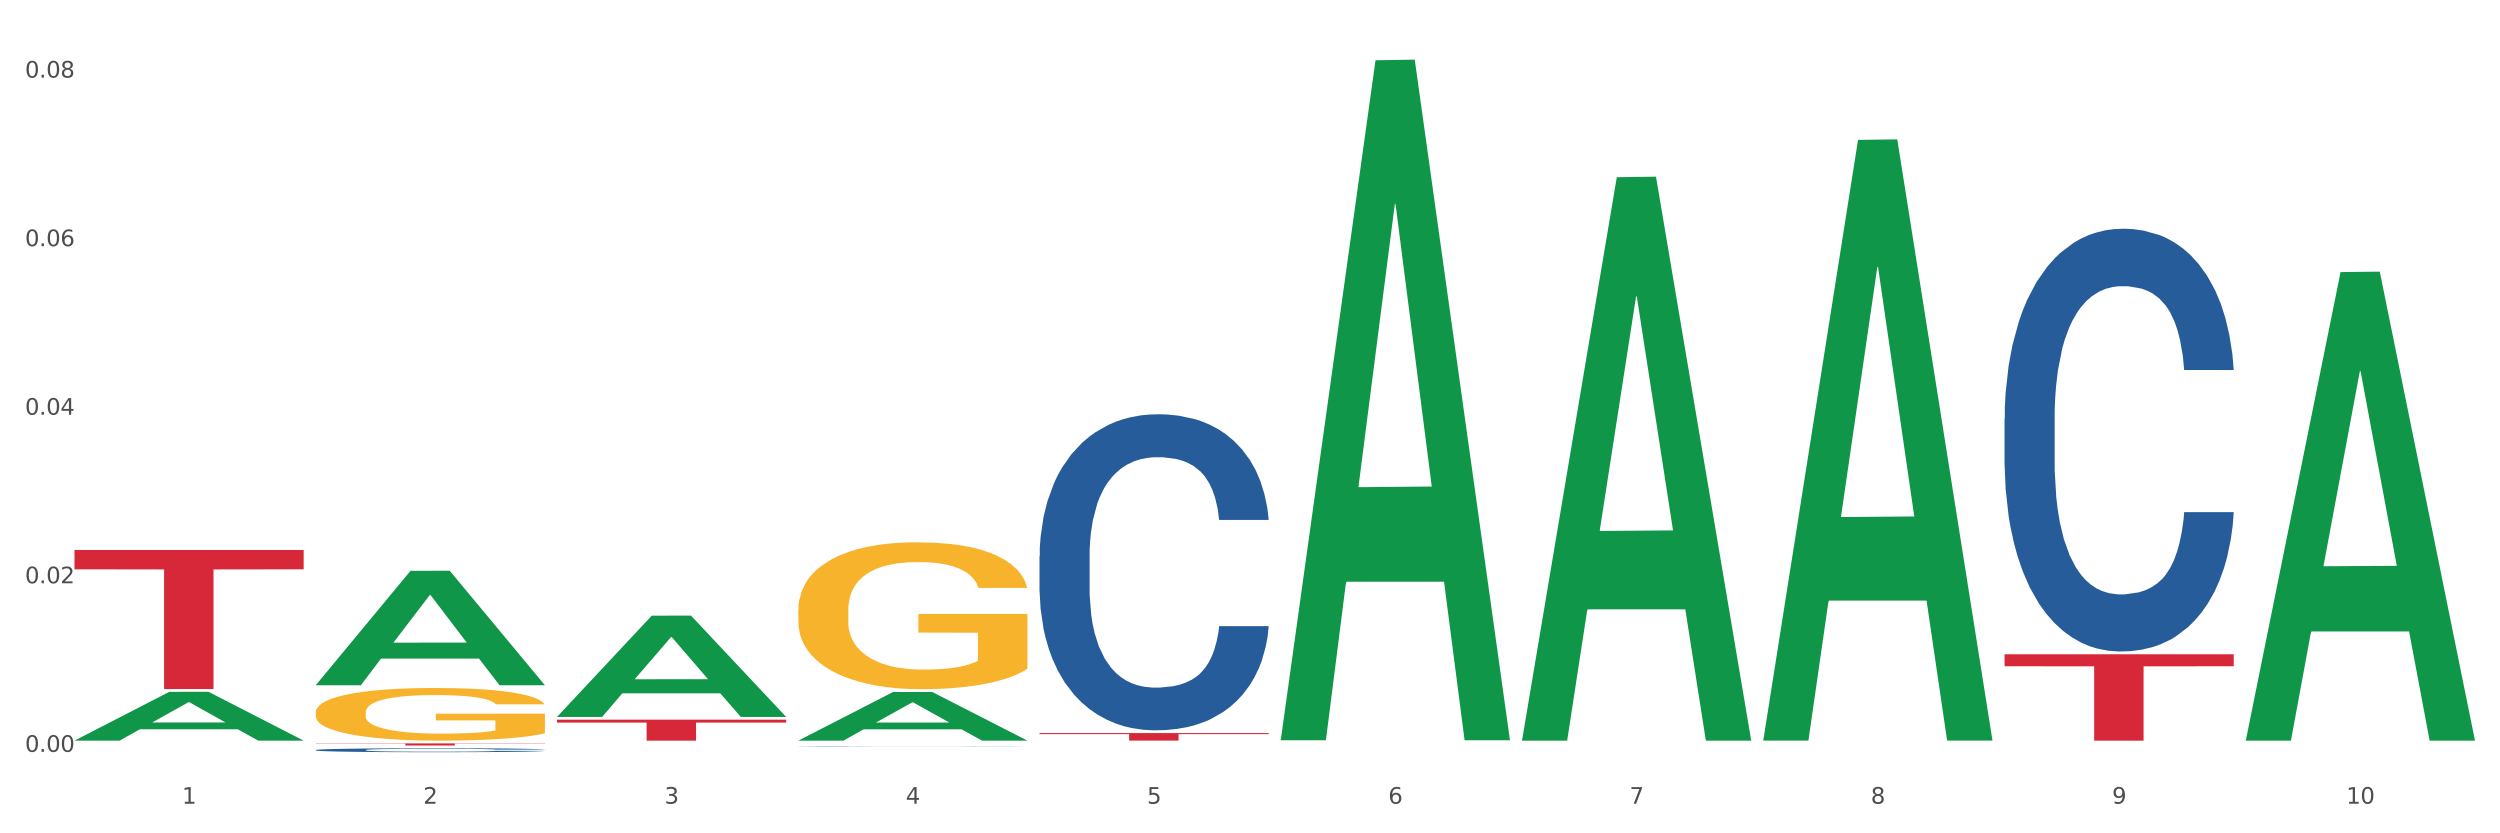 <?xml version="1.0" encoding="utf-8" standalone="no"?>
<!DOCTYPE svg PUBLIC "-//W3C//DTD SVG 1.1//EN"
  "http://www.w3.org/Graphics/SVG/1.1/DTD/svg11.dtd">
<svg xmlns:xlink="http://www.w3.org/1999/xlink" width="1080pt" height="360pt" viewBox="0 0 1080 360" xmlns="http://www.w3.org/2000/svg" version="1.1">
 <rect x="0" y="0" width="1080" height="360" fill="#333333" stroke="none"/>
 <defs>
  <style type="text/css">*{stroke-linejoin: round; stroke-linecap: butt}</style>
 </defs>
 <g id="figure_1">
  <g id="patch_1">
   <path d="M 0 360 
L 1080 360 
L 1080 0 
L 0 0 
z
" style="fill: #ffffff; stroke: #ffffff; stroke-linejoin: miter"/>
  </g>
  <g id="axes_1">
   <g id="matplotlib.axis_1">
    <g id="xtick_1">
     <g id="text_1">
      <!-- 1 -->
      <g style="fill: #4d4d4d" transform="translate(78.627 347.204) scale(0.096 -0.096)">
       <defs>
        <path id="DejaVuSans-31" d="M 794 531 
L 1825 531 
L 1825 4091 
L 703 3866 
L 703 4441 
L 1819 4666 
L 2450 4666 
L 2450 531 
L 3481 531 
L 3481 0 
L 794 0 
L 794 531 
z
" transform="scale(0.016)"/>
       </defs>
       <use xlink:href="#DejaVuSans-31"/>
      </g>
     </g>
    </g>
    <g id="xtick_2">
     <g id="text_2">
      <!-- 2 -->
      <g style="fill: #4d4d4d" transform="translate(182.851 347.204) scale(0.096 -0.096)">
       <defs>
        <path id="DejaVuSans-32" d="M 1228 531 
L 3431 531 
L 3431 0 
L 469 0 
L 469 531 
Q 828 903 1448 1529 
Q 2069 2156 2228 2338 
Q 2531 2678 2651 2914 
Q 2772 3150 2772 3378 
Q 2772 3750 2511 3984 
Q 2250 4219 1831 4219 
Q 1534 4219 1204 4116 
Q 875 4013 500 3803 
L 500 4441 
Q 881 4594 1212 4672 
Q 1544 4750 1819 4750 
Q 2544 4750 2975 4387 
Q 3406 4025 3406 3419 
Q 3406 3131 3298 2873 
Q 3191 2616 2906 2266 
Q 2828 2175 2409 1742 
Q 1991 1309 1228 531 
z
" transform="scale(0.016)"/>
       </defs>
       <use xlink:href="#DejaVuSans-32"/>
      </g>
     </g>
    </g>
    <g id="xtick_3">
     <g id="text_3">
      <!-- 3 -->
      <g style="fill: #4d4d4d" transform="translate(287.074 347.204) scale(0.096 -0.096)">
       <defs>
        <path id="DejaVuSans-33" d="M 2597 2516 
Q 3050 2419 3304 2112 
Q 3559 1806 3559 1356 
Q 3559 666 3084 287 
Q 2609 -91 1734 -91 
Q 1441 -91 1130 -33 
Q 819 25 488 141 
L 488 750 
Q 750 597 1062 519 
Q 1375 441 1716 441 
Q 2309 441 2620 675 
Q 2931 909 2931 1356 
Q 2931 1769 2642 2001 
Q 2353 2234 1838 2234 
L 1294 2234 
L 1294 2753 
L 1863 2753 
Q 2328 2753 2575 2939 
Q 2822 3125 2822 3475 
Q 2822 3834 2567 4026 
Q 2313 4219 1838 4219 
Q 1578 4219 1281 4162 
Q 984 4106 628 3988 
L 628 4550 
Q 988 4650 1302 4700 
Q 1616 4750 1894 4750 
Q 2613 4750 3031 4423 
Q 3450 4097 3450 3541 
Q 3450 3153 3228 2886 
Q 3006 2619 2597 2516 
z
" transform="scale(0.016)"/>
       </defs>
       <use xlink:href="#DejaVuSans-33"/>
      </g>
     </g>
    </g>
    <g id="xtick_4">
     <g id="text_4">
      <!-- 4 -->
      <g style="fill: #4d4d4d" transform="translate(391.298 347.204) scale(0.096 -0.096)">
       <defs>
        <path id="DejaVuSans-34" d="M 2419 4116 
L 825 1625 
L 2419 1625 
L 2419 4116 
z
M 2253 4666 
L 3047 4666 
L 3047 1625 
L 3713 1625 
L 3713 1100 
L 3047 1100 
L 3047 0 
L 2419 0 
L 2419 1100 
L 313 1100 
L 313 1709 
L 2253 4666 
z
" transform="scale(0.016)"/>
       </defs>
       <use xlink:href="#DejaVuSans-34"/>
      </g>
     </g>
    </g>
    <g id="xtick_5">
     <g id="text_5">
      <!-- 5 -->
      <g style="fill: #4d4d4d" transform="translate(495.522 347.204) scale(0.096 -0.096)">
       <defs>
        <path id="DejaVuSans-35" d="M 691 4666 
L 3169 4666 
L 3169 4134 
L 1269 4134 
L 1269 2991 
Q 1406 3038 1543 3061 
Q 1681 3084 1819 3084 
Q 2600 3084 3056 2656 
Q 3513 2228 3513 1497 
Q 3513 744 3044 326 
Q 2575 -91 1722 -91 
Q 1428 -91 1123 -41 
Q 819 9 494 109 
L 494 744 
Q 775 591 1075 516 
Q 1375 441 1709 441 
Q 2250 441 2565 725 
Q 2881 1009 2881 1497 
Q 2881 1984 2565 2268 
Q 2250 2553 1709 2553 
Q 1456 2553 1204 2497 
Q 953 2441 691 2322 
L 691 4666 
z
" transform="scale(0.016)"/>
       </defs>
       <use xlink:href="#DejaVuSans-35"/>
      </g>
     </g>
    </g>
    <g id="xtick_6">
     <g id="text_6">
      <!-- 6 -->
      <g style="fill: #4d4d4d" transform="translate(599.745 347.204) scale(0.096 -0.096)">
       <defs>
        <path id="DejaVuSans-36" d="M 2113 2584 
Q 1688 2584 1439 2293 
Q 1191 2003 1191 1497 
Q 1191 994 1439 701 
Q 1688 409 2113 409 
Q 2538 409 2786 701 
Q 3034 994 3034 1497 
Q 3034 2003 2786 2293 
Q 2538 2584 2113 2584 
z
M 3366 4563 
L 3366 3988 
Q 3128 4100 2886 4159 
Q 2644 4219 2406 4219 
Q 1781 4219 1451 3797 
Q 1122 3375 1075 2522 
Q 1259 2794 1537 2939 
Q 1816 3084 2150 3084 
Q 2853 3084 3261 2657 
Q 3669 2231 3669 1497 
Q 3669 778 3244 343 
Q 2819 -91 2113 -91 
Q 1303 -91 875 529 
Q 447 1150 447 2328 
Q 447 3434 972 4092 
Q 1497 4750 2381 4750 
Q 2619 4750 2861 4703 
Q 3103 4656 3366 4563 
z
" transform="scale(0.016)"/>
       </defs>
       <use xlink:href="#DejaVuSans-36"/>
      </g>
     </g>
    </g>
    <g id="xtick_7">
     <g id="text_7">
      <!-- 7 -->
      <g style="fill: #4d4d4d" transform="translate(703.969 347.204) scale(0.096 -0.096)">
       <defs>
        <path id="DejaVuSans-37" d="M 525 4666 
L 3525 4666 
L 3525 4397 
L 1831 0 
L 1172 0 
L 2766 4134 
L 525 4134 
L 525 4666 
z
" transform="scale(0.016)"/>
       </defs>
       <use xlink:href="#DejaVuSans-37"/>
      </g>
     </g>
    </g>
    <g id="xtick_8">
     <g id="text_8">
      <!-- 8 -->
      <g style="fill: #4d4d4d" transform="translate(808.193 347.204) scale(0.096 -0.096)">
       <defs>
        <path id="DejaVuSans-38" d="M 2034 2216 
Q 1584 2216 1326 1975 
Q 1069 1734 1069 1313 
Q 1069 891 1326 650 
Q 1584 409 2034 409 
Q 2484 409 2743 651 
Q 3003 894 3003 1313 
Q 3003 1734 2745 1975 
Q 2488 2216 2034 2216 
z
M 1403 2484 
Q 997 2584 770 2862 
Q 544 3141 544 3541 
Q 544 4100 942 4425 
Q 1341 4750 2034 4750 
Q 2731 4750 3128 4425 
Q 3525 4100 3525 3541 
Q 3525 3141 3298 2862 
Q 3072 2584 2669 2484 
Q 3125 2378 3379 2068 
Q 3634 1759 3634 1313 
Q 3634 634 3220 271 
Q 2806 -91 2034 -91 
Q 1263 -91 848 271 
Q 434 634 434 1313 
Q 434 1759 690 2068 
Q 947 2378 1403 2484 
z
M 1172 3481 
Q 1172 3119 1398 2916 
Q 1625 2713 2034 2713 
Q 2441 2713 2670 2916 
Q 2900 3119 2900 3481 
Q 2900 3844 2670 4047 
Q 2441 4250 2034 4250 
Q 1625 4250 1398 4047 
Q 1172 3844 1172 3481 
z
" transform="scale(0.016)"/>
       </defs>
       <use xlink:href="#DejaVuSans-38"/>
      </g>
     </g>
    </g>
    <g id="xtick_9">
     <g id="text_9">
      <!-- 9 -->
      <g style="fill: #4d4d4d" transform="translate(912.416 347.204) scale(0.096 -0.096)">
       <defs>
        <path id="DejaVuSans-39" d="M 703 97 
L 703 672 
Q 941 559 1184 500 
Q 1428 441 1663 441 
Q 2288 441 2617 861 
Q 2947 1281 2994 2138 
Q 2813 1869 2534 1725 
Q 2256 1581 1919 1581 
Q 1219 1581 811 2004 
Q 403 2428 403 3163 
Q 403 3881 828 4315 
Q 1253 4750 1959 4750 
Q 2769 4750 3195 4129 
Q 3622 3509 3622 2328 
Q 3622 1225 3098 567 
Q 2575 -91 1691 -91 
Q 1453 -91 1209 -44 
Q 966 3 703 97 
z
M 1959 2075 
Q 2384 2075 2632 2365 
Q 2881 2656 2881 3163 
Q 2881 3666 2632 3958 
Q 2384 4250 1959 4250 
Q 1534 4250 1286 3958 
Q 1038 3666 1038 3163 
Q 1038 2656 1286 2365 
Q 1534 2075 1959 2075 
z
" transform="scale(0.016)"/>
       </defs>
       <use xlink:href="#DejaVuSans-39"/>
      </g>
     </g>
    </g>
    <g id="xtick_10">
     <g id="text_10">
      <!-- 10 -->
      <g style="fill: #4d4d4d" transform="translate(1013.586 347.204) scale(0.096 -0.096)">
       <defs>
        <path id="DejaVuSans-30" d="M 2034 4250 
Q 1547 4250 1301 3770 
Q 1056 3291 1056 2328 
Q 1056 1369 1301 889 
Q 1547 409 2034 409 
Q 2525 409 2770 889 
Q 3016 1369 3016 2328 
Q 3016 3291 2770 3770 
Q 2525 4250 2034 4250 
z
M 2034 4750 
Q 2819 4750 3233 4129 
Q 3647 3509 3647 2328 
Q 3647 1150 3233 529 
Q 2819 -91 2034 -91 
Q 1250 -91 836 529 
Q 422 1150 422 2328 
Q 422 3509 836 4129 
Q 1250 4750 2034 4750 
z
" transform="scale(0.016)"/>
       </defs>
       <use xlink:href="#DejaVuSans-31"/>
       <use xlink:href="#DejaVuSans-30" transform="translate(63.623 0)"/>
      </g>
     </g>
    </g>
    <g id="xtick_11"/>
    <g id="xtick_12"/>
    <g id="xtick_13"/>
    <g id="xtick_14"/>
    <g id="xtick_15"/>
    <g id="xtick_16"/>
    <g id="xtick_17"/>
    <g id="xtick_18"/>
    <g id="xtick_19"/>
   </g>
   <g id="matplotlib.axis_2">
    <g id="ytick_1">
     <g id="text_11">
      <!-- 0.00 -->
      <g style="fill: #4d4d4d" transform="translate(10.8 324.795) scale(0.096 -0.096)">
       <defs>
        <path id="DejaVuSans-2e" d="M 684 794 
L 1344 794 
L 1344 0 
L 684 0 
L 684 794 
z
" transform="scale(0.016)"/>
       </defs>
       <use xlink:href="#DejaVuSans-30"/>
       <use xlink:href="#DejaVuSans-2e" transform="translate(63.623 0)"/>
       <use xlink:href="#DejaVuSans-30" transform="translate(95.41 0)"/>
       <use xlink:href="#DejaVuSans-30" transform="translate(159.033 0)"/>
      </g>
     </g>
    </g>
    <g id="ytick_2">
     <g id="text_12">
      <!-- 0.02 -->
      <g style="fill: #4d4d4d" transform="translate(10.8 251.978) scale(0.096 -0.096)">
       <use xlink:href="#DejaVuSans-30"/>
       <use xlink:href="#DejaVuSans-2e" transform="translate(63.623 0)"/>
       <use xlink:href="#DejaVuSans-30" transform="translate(95.41 0)"/>
       <use xlink:href="#DejaVuSans-32" transform="translate(159.033 0)"/>
      </g>
     </g>
    </g>
    <g id="ytick_3">
     <g id="text_13">
      <!-- 0.04 -->
      <g style="fill: #4d4d4d" transform="translate(10.8 179.16) scale(0.096 -0.096)">
       <use xlink:href="#DejaVuSans-30"/>
       <use xlink:href="#DejaVuSans-2e" transform="translate(63.623 0)"/>
       <use xlink:href="#DejaVuSans-30" transform="translate(95.41 0)"/>
       <use xlink:href="#DejaVuSans-34" transform="translate(159.033 0)"/>
      </g>
     </g>
    </g>
    <g id="ytick_4">
     <g id="text_14">
      <!-- 0.06 -->
      <g style="fill: #4d4d4d" transform="translate(10.8 106.342) scale(0.096 -0.096)">
       <use xlink:href="#DejaVuSans-30"/>
       <use xlink:href="#DejaVuSans-2e" transform="translate(63.623 0)"/>
       <use xlink:href="#DejaVuSans-30" transform="translate(95.41 0)"/>
       <use xlink:href="#DejaVuSans-36" transform="translate(159.033 0)"/>
      </g>
     </g>
    </g>
    <g id="ytick_5">
     <g id="text_15">
      <!-- 0.08 -->
      <g style="fill: #4d4d4d" transform="translate(10.8 33.524) scale(0.096 -0.096)">
       <use xlink:href="#DejaVuSans-30"/>
       <use xlink:href="#DejaVuSans-2e" transform="translate(63.623 0)"/>
       <use xlink:href="#DejaVuSans-30" transform="translate(95.41 0)"/>
       <use xlink:href="#DejaVuSans-38" transform="translate(159.033 0)"/>
      </g>
     </g>
    </g>
    <g id="ytick_6"/>
    <g id="ytick_7"/>
    <g id="ytick_8"/>
    <g id="ytick_9"/>
   </g>
   <g id="PolyCollection_1">
    <path d="M 32.175 319.927 
L 32.277 319.907 
L 73.107 298.876 
L 90.051 298.856 
L 131.187 319.967 
L 111.589 319.967 
L 102.709 315.051 
L 60.552 315.051 
L 60.246 315.13 
L 51.671 319.967 
L 32.175 319.967 
L 32.175 319.927 
L 65.86 312.117 
L 97.401 312.097 
L 81.783 303.356 
L 81.579 303.316 
L 81.375 303.376 
L 65.758 312.097 
L 65.86 312.117 
L 32.175 319.927 
z
" clip-path="url(#p3dbec0bc8c)" style="fill: #109648"/>
    <path d="M 240.622 310.908 
L 339.635 310.908 
L 339.635 312.167 
L 300.687 312.175 
L 300.687 319.967 
L 279.336 319.967 
L 279.336 312.175 
L 240.622 312.167 
L 240.622 310.916 
L 240.622 310.908 
z
" clip-path="url(#p3dbec0bc8c)" style="fill: #d62839"/>
    <path d="M 136.399 321.148 
L 235.411 321.148 
L 235.411 321.275 
L 196.463 321.276 
L 196.463 322.064 
L 175.112 322.064 
L 175.112 321.276 
L 136.399 321.275 
L 136.399 321.149 
L 136.399 321.148 
z
" clip-path="url(#p3dbec0bc8c)" style="fill: #d62839"/>
    <path d="M 32.175 237.592 
L 131.187 237.592 
L 131.187 245.942 
L 92.239 245.998 
L 92.239 297.675 
L 70.888 297.675 
L 70.888 245.998 
L 32.175 245.942 
L 32.175 237.649 
L 32.175 237.592 
z
" clip-path="url(#p3dbec0bc8c)" style="fill: #d62839"/>
    <path d="M 344.846 263.608 
L 344.963 263.55 
L 344.963 261.463 
L 345.197 259.666 
L 346.366 255.318 
L 348.119 251.725 
L 349.405 249.812 
L 350.691 248.247 
L 352.21 246.682 
L 354.081 245.059 
L 357.471 242.682 
L 359.575 241.465 
L 362.147 240.189 
L 366.823 238.335 
L 370.213 237.291 
L 373.72 236.422 
L 379.448 235.378 
L 383.188 234.915 
L 387.163 234.567 
L 391.956 234.335 
L 395.579 234.277 
L 403.529 234.451 
L 410.309 234.972 
L 413.582 235.378 
L 417.79 236.074 
L 420.011 236.538 
L 423.635 237.465 
L 427.376 238.682 
L 429.947 239.726 
L 433.805 241.697 
L 436.728 243.667 
L 439.416 246.102 
L 440.819 247.783 
L 441.871 249.348 
L 442.806 251.145 
L 443.741 253.985 
L 422.7 253.985 
L 421.882 251.956 
L 420.596 250.044 
L 418.725 248.189 
L 417.089 247.029 
L 414.283 245.58 
L 411.711 244.653 
L 409.023 243.957 
L 405.75 243.378 
L 403.178 243.088 
L 399.554 242.856 
L 392.423 242.914 
L 387.63 243.378 
L 384.357 243.957 
L 382.253 244.479 
L 380.383 245.059 
L 378.279 245.87 
L 375.824 247.087 
L 374.07 248.189 
L 372.317 249.58 
L 370.914 250.971 
L 369.628 252.594 
L 368.576 254.333 
L 367.758 256.13 
L 367.056 258.333 
L 366.472 261.985 
L 366.472 269.926 
L 366.706 271.723 
L 367.29 274.099 
L 367.992 275.896 
L 369.161 278.041 
L 370.213 279.49 
L 372.2 281.577 
L 374.421 283.316 
L 376.174 284.417 
L 377.928 285.345 
L 380.967 286.62 
L 384.357 287.663 
L 387.28 288.301 
L 391.254 288.881 
L 393.943 289.113 
L 396.281 289.228 
L 402.009 289.228 
L 406.1 289.055 
L 410.659 288.649 
L 414.166 288.127 
L 417.089 287.49 
L 420.362 286.446 
L 422.466 285.461 
L 422.466 273.346 
L 396.748 273.288 
L 396.748 265.231 
L 443.858 265.231 
L 443.858 288.881 
L 441.871 290.098 
L 439.65 291.199 
L 437.312 292.185 
L 433.805 293.402 
L 429.597 294.561 
L 425.856 295.373 
L 421.882 296.068 
L 417.206 296.706 
L 411.127 297.286 
L 407.386 297.518 
L 402.71 297.691 
L 397.216 297.749 
L 392.423 297.634 
L 387.747 297.344 
L 382.838 296.822 
L 378.045 296.068 
L 374.421 295.315 
L 370.797 294.387 
L 366.94 293.17 
L 363.9 292.011 
L 361.562 290.967 
L 358.99 289.634 
L 356.185 287.895 
L 354.081 286.33 
L 352.21 284.707 
L 350.223 282.62 
L 348.82 280.823 
L 347.418 278.563 
L 346.599 276.882 
L 345.664 274.273 
L 344.963 270.621 
L 344.846 263.608 
z
" clip-path="url(#p3dbec0bc8c)" style="fill: #f7b32b"/>
    <path d="M 136.399 307.729 
L 136.516 307.708 
L 136.516 306.96 
L 136.749 306.316 
L 137.918 304.758 
L 139.672 303.47 
L 140.958 302.784 
L 142.244 302.223 
L 143.763 301.662 
L 145.634 301.08 
L 149.024 300.228 
L 151.128 299.792 
L 153.699 299.335 
L 158.375 298.67 
L 161.765 298.296 
L 165.272 297.985 
L 171 297.611 
L 174.741 297.444 
L 178.716 297.32 
L 183.508 297.237 
L 187.132 297.216 
L 195.081 297.278 
L 201.861 297.465 
L 205.135 297.611 
L 209.343 297.86 
L 211.564 298.026 
L 215.188 298.359 
L 218.928 298.795 
L 221.5 299.169 
L 225.358 299.875 
L 228.28 300.582 
L 230.969 301.454 
L 232.372 302.057 
L 233.424 302.618 
L 234.359 303.262 
L 235.294 304.28 
L 214.253 304.28 
L 213.434 303.553 
L 212.148 302.867 
L 210.278 302.202 
L 208.641 301.787 
L 205.836 301.267 
L 203.264 300.935 
L 200.576 300.686 
L 197.302 300.478 
L 194.731 300.374 
L 191.107 300.291 
L 183.976 300.312 
L 179.183 300.478 
L 175.91 300.686 
L 173.806 300.873 
L 171.936 301.08 
L 169.831 301.371 
L 167.377 301.807 
L 165.623 302.202 
L 163.87 302.701 
L 162.467 303.2 
L 161.181 303.781 
L 160.129 304.405 
L 159.311 305.049 
L 158.609 305.838 
L 158.025 307.147 
L 158.025 309.994 
L 158.259 310.638 
L 158.843 311.49 
L 159.544 312.134 
L 160.713 312.902 
L 161.765 313.422 
L 163.753 314.17 
L 165.974 314.793 
L 167.727 315.188 
L 169.481 315.52 
L 172.52 315.977 
L 175.91 316.351 
L 178.833 316.58 
L 182.807 316.788 
L 185.496 316.871 
L 187.834 316.912 
L 193.562 316.912 
L 197.653 316.85 
L 202.212 316.705 
L 205.719 316.518 
L 208.641 316.289 
L 211.915 315.915 
L 214.019 315.562 
L 214.019 311.219 
L 188.301 311.199 
L 188.301 308.311 
L 235.411 308.311 
L 235.411 316.788 
L 233.424 317.224 
L 231.203 317.619 
L 228.865 317.972 
L 225.358 318.408 
L 221.15 318.824 
L 217.409 319.115 
L 213.434 319.364 
L 208.758 319.593 
L 202.68 319.8 
L 198.939 319.883 
L 194.263 319.946 
L 188.769 319.967 
L 183.976 319.925 
L 179.3 319.821 
L 174.39 319.634 
L 169.598 319.364 
L 165.974 319.094 
L 162.35 318.761 
L 158.492 318.325 
L 155.453 317.91 
L 153.115 317.536 
L 150.543 317.058 
L 147.738 316.434 
L 145.634 315.873 
L 143.763 315.292 
L 141.776 314.544 
L 140.373 313.9 
L 138.97 313.089 
L 138.152 312.487 
L 137.217 311.552 
L 136.516 310.243 
L 136.399 307.729 
z
" clip-path="url(#p3dbec0bc8c)" style="fill: #f7b32b"/>
    <path d="M 136.399 324.011 
L 136.516 324.01 
L 136.516 323.966 
L 136.867 323.907 
L 138.154 323.798 
L 139.793 323.716 
L 142.602 323.619 
L 144.123 323.579 
L 146.113 323.534 
L 150.209 323.46 
L 154.89 323.398 
L 158.167 323.364 
L 160.625 323.342 
L 166.126 323.303 
L 169.286 323.286 
L 172.563 323.272 
L 175.372 323.263 
L 180.053 323.252 
L 183.798 323.247 
L 188.129 323.246 
L 191.757 323.247 
L 196.555 323.254 
L 203.577 323.272 
L 206.269 323.283 
L 209.897 323.302 
L 213.642 323.327 
L 216.685 323.352 
L 220.196 323.387 
L 223.824 323.434 
L 227.336 323.493 
L 229.793 323.548 
L 231.783 323.605 
L 233.538 323.675 
L 234.826 323.751 
L 235.411 323.815 
L 213.993 323.815 
L 213.408 323.758 
L 212.238 323.695 
L 211.068 323.653 
L 209.78 323.619 
L 207.791 323.58 
L 206.035 323.555 
L 203.109 323.526 
L 200.417 323.507 
L 198.194 323.496 
L 195.502 323.487 
L 189.767 323.478 
L 185.671 323.478 
L 183.096 323.481 
L 179.936 323.488 
L 177.244 323.499 
L 174.084 323.518 
L 171.626 323.538 
L 169.169 323.565 
L 167.764 323.583 
L 165.658 323.618 
L 164.253 323.646 
L 162.381 323.694 
L 161.327 323.728 
L 159.455 323.817 
L 158.635 323.882 
L 158.284 323.927 
L 158.05 323.977 
L 158.05 324.22 
L 158.752 324.329 
L 159.338 324.375 
L 160.274 324.428 
L 162.029 324.497 
L 164.604 324.564 
L 167.296 324.612 
L 169.52 324.641 
L 171.626 324.663 
L 173.733 324.68 
L 176.308 324.696 
L 178.415 324.705 
L 181.575 324.715 
L 185.32 324.719 
L 188.246 324.719 
L 194.214 324.711 
L 196.906 324.704 
L 199.481 324.693 
L 202.29 324.676 
L 204.514 324.657 
L 205.801 324.643 
L 207.908 324.613 
L 209.546 324.582 
L 210.951 324.547 
L 211.887 324.515 
L 212.94 324.469 
L 213.759 324.416 
L 213.993 324.388 
L 235.411 324.388 
L 234.943 324.444 
L 234.124 324.498 
L 232.485 324.571 
L 231.198 324.613 
L 229.208 324.665 
L 227.102 324.708 
L 224.176 324.757 
L 221.484 324.792 
L 218.675 324.823 
L 215.632 324.851 
L 210.131 324.89 
L 208.142 324.901 
L 203.928 324.92 
L 200.651 324.931 
L 195.853 324.942 
L 190.937 324.948 
L 185.788 324.95 
L 181.223 324.946 
L 176.191 324.937 
L 173.031 324.928 
L 169.52 324.914 
L 165.424 324.892 
L 161.561 324.865 
L 157.933 324.834 
L 154.539 324.799 
L 151.379 324.758 
L 147.283 324.691 
L 144.24 324.626 
L 142.016 324.565 
L 140.495 324.514 
L 138.973 324.448 
L 138.154 324.403 
L 136.867 324.294 
L 136.399 324.193 
L 136.399 324.011 
z
" clip-path="url(#p3dbec0bc8c)" style="fill: #255c99"/>
    <path d="M 344.846 322.326 
L 344.963 322.326 
L 344.963 322.322 
L 345.314 322.316 
L 346.601 322.307 
L 348.24 322.299 
L 351.049 322.291 
L 352.57 322.287 
L 354.56 322.283 
L 358.656 322.277 
L 363.338 322.271 
L 366.615 322.268 
L 369.072 322.266 
L 374.573 322.263 
L 377.733 322.261 
L 381.01 322.26 
L 383.819 322.259 
L 388.5 322.258 
L 392.245 322.258 
L 396.576 322.258 
L 400.204 322.258 
L 405.002 322.258 
L 412.025 322.26 
L 414.716 322.261 
L 418.344 322.263 
L 422.09 322.265 
L 425.133 322.267 
L 428.644 322.27 
L 432.272 322.274 
L 435.783 322.28 
L 438.241 322.284 
L 440.23 322.29 
L 441.986 322.296 
L 443.273 322.303 
L 443.858 322.308 
L 422.441 322.308 
L 421.856 322.303 
L 420.685 322.298 
L 419.515 322.294 
L 418.227 322.291 
L 416.238 322.287 
L 414.482 322.285 
L 411.556 322.283 
L 408.865 322.281 
L 406.641 322.28 
L 403.949 322.279 
L 398.214 322.278 
L 394.118 322.278 
L 391.543 322.278 
L 388.383 322.279 
L 385.691 322.28 
L 382.531 322.282 
L 380.074 322.284 
L 377.616 322.286 
L 376.211 322.288 
L 374.105 322.291 
L 372.7 322.293 
L 370.828 322.297 
L 369.775 322.301 
L 367.902 322.308 
L 367.083 322.314 
L 366.732 322.318 
L 366.498 322.323 
L 366.498 322.344 
L 367.2 322.354 
L 367.785 322.358 
L 368.721 322.363 
L 370.477 322.369 
L 373.052 322.375 
L 375.743 322.379 
L 377.967 322.382 
L 380.074 322.384 
L 382.18 322.385 
L 384.755 322.387 
L 386.862 322.388 
L 390.022 322.388 
L 393.767 322.389 
L 396.693 322.389 
L 402.662 322.388 
L 405.353 322.387 
L 407.928 322.386 
L 410.737 322.385 
L 412.961 322.383 
L 414.248 322.382 
L 416.355 322.379 
L 417.993 322.377 
L 419.398 322.373 
L 420.334 322.371 
L 421.387 322.367 
L 422.207 322.362 
L 422.441 322.359 
L 443.858 322.359 
L 443.39 322.364 
L 442.571 322.369 
L 440.932 322.376 
L 439.645 322.379 
L 437.655 322.384 
L 435.549 322.388 
L 432.623 322.392 
L 429.931 322.395 
L 427.122 322.398 
L 424.079 322.401 
L 418.579 322.404 
L 416.589 322.405 
L 412.376 322.407 
L 409.099 322.408 
L 404.3 322.409 
L 399.385 322.409 
L 394.235 322.409 
L 389.671 322.409 
L 384.638 322.408 
L 381.478 322.407 
L 377.967 322.406 
L 373.871 322.404 
L 370.009 322.402 
L 366.38 322.399 
L 362.986 322.396 
L 359.826 322.392 
L 355.73 322.386 
L 352.687 322.381 
L 350.464 322.375 
L 348.942 322.371 
L 347.421 322.365 
L 346.601 322.361 
L 345.314 322.351 
L 344.846 322.342 
L 344.846 322.326 
z
" clip-path="url(#p3dbec0bc8c)" style="fill: #255c99"/>
    <path d="M 449.069 240.312 
L 449.187 240.187 
L 449.187 236.695 
L 449.538 231.956 
L 450.825 223.227 
L 452.464 216.618 
L 455.272 208.886 
L 456.794 205.644 
L 458.783 202.028 
L 462.88 196.166 
L 467.561 191.178 
L 470.838 188.435 
L 473.296 186.689 
L 478.797 183.571 
L 481.957 182.2 
L 485.234 181.077 
L 488.042 180.329 
L 492.724 179.456 
L 496.469 179.082 
L 500.799 178.957 
L 504.427 179.082 
L 509.226 179.581 
L 516.248 181.077 
L 518.94 181.95 
L 522.568 183.447 
L 526.313 185.442 
L 529.356 187.437 
L 532.867 190.305 
L 536.495 194.047 
L 540.006 198.785 
L 542.464 203.15 
L 544.454 207.764 
L 546.209 213.376 
L 547.497 219.486 
L 548.082 224.599 
L 526.664 224.599 
L 526.079 219.985 
L 524.909 214.997 
L 523.738 211.63 
L 522.451 208.886 
L 520.461 205.769 
L 518.706 203.773 
L 515.78 201.404 
L 513.088 199.908 
L 510.864 199.035 
L 508.173 198.286 
L 502.438 197.538 
L 498.342 197.538 
L 495.767 197.788 
L 492.607 198.411 
L 489.915 199.284 
L 486.755 200.781 
L 484.297 202.402 
L 481.84 204.522 
L 480.435 206.018 
L 478.328 208.762 
L 476.924 211.006 
L 475.051 214.872 
L 473.998 217.615 
L 472.126 224.724 
L 471.306 229.961 
L 470.955 233.578 
L 470.721 237.568 
L 470.721 257.022 
L 471.423 265.751 
L 472.009 269.492 
L 472.945 273.732 
L 474.7 279.219 
L 477.275 284.581 
L 479.967 288.447 
L 482.191 290.817 
L 484.297 292.562 
L 486.404 293.934 
L 488.979 295.181 
L 491.085 295.929 
L 494.245 296.678 
L 497.991 297.052 
L 500.916 297.052 
L 506.885 296.428 
L 509.577 295.805 
L 512.152 294.932 
L 514.961 293.56 
L 517.184 292.064 
L 518.472 290.941 
L 520.578 288.572 
L 522.217 286.078 
L 523.621 283.21 
L 524.558 280.716 
L 525.611 276.974 
L 526.43 272.734 
L 526.664 270.49 
L 548.082 270.49 
L 547.614 274.979 
L 546.795 279.344 
L 545.156 285.205 
L 543.869 288.572 
L 541.879 292.687 
L 539.772 296.179 
L 536.846 300.045 
L 534.155 302.913 
L 531.346 305.407 
L 528.303 307.651 
L 522.802 310.769 
L 520.813 311.642 
L 516.599 313.138 
L 513.322 314.011 
L 508.524 314.884 
L 503.608 315.383 
L 498.459 315.508 
L 493.894 315.258 
L 488.862 314.51 
L 485.702 313.762 
L 482.191 312.64 
L 478.094 310.894 
L 474.232 308.774 
L 470.604 306.28 
L 467.21 303.412 
L 464.05 300.169 
L 459.954 294.807 
L 456.911 289.569 
L 454.687 284.706 
L 453.166 280.591 
L 451.644 275.353 
L 450.825 271.737 
L 449.538 263.008 
L 449.069 254.902 
L 449.069 240.312 
z
" clip-path="url(#p3dbec0bc8c)" style="fill: #255c99"/>
    <path d="M 449.069 316.689 
L 548.082 316.689 
L 548.082 317.139 
L 509.134 317.142 
L 509.134 319.928 
L 487.783 319.928 
L 487.783 317.142 
L 449.069 317.139 
L 449.069 316.692 
L 449.069 316.689 
z
" clip-path="url(#p3dbec0bc8c)" style="fill: #d62839"/>
    <path d="M 865.964 180.871 
L 866.081 180.704 
L 866.081 176.033 
L 866.432 169.694 
L 867.719 158.017 
L 869.358 149.176 
L 872.167 138.834 
L 873.688 134.497 
L 875.678 129.659 
L 879.774 121.819 
L 884.456 115.147 
L 887.733 111.477 
L 890.19 109.142 
L 895.691 104.971 
L 898.851 103.136 
L 902.128 101.635 
L 904.937 100.634 
L 909.618 99.466 
L 913.364 98.966 
L 917.694 98.799 
L 921.322 98.966 
L 926.12 99.633 
L 933.143 101.635 
L 935.834 102.803 
L 939.463 104.804 
L 943.208 107.473 
L 946.251 110.142 
L 949.762 113.979 
L 953.39 118.983 
L 956.901 125.322 
L 959.359 131.161 
L 961.348 137.333 
L 963.104 144.839 
L 964.391 153.013 
L 964.976 159.852 
L 943.559 159.852 
L 942.974 153.68 
L 941.803 147.008 
L 940.633 142.504 
L 939.346 138.834 
L 937.356 134.664 
L 935.6 131.995 
L 932.674 128.825 
L 929.983 126.824 
L 927.759 125.656 
L 925.067 124.655 
L 919.332 123.654 
L 915.236 123.654 
L 912.661 123.988 
L 909.501 124.822 
L 906.81 125.989 
L 903.65 127.991 
L 901.192 130.16 
L 898.734 132.996 
L 897.33 134.997 
L 895.223 138.667 
L 893.819 141.67 
L 891.946 146.841 
L 890.893 150.511 
L 889.02 160.019 
L 888.201 167.025 
L 887.85 171.863 
L 887.616 177.201 
L 887.616 203.223 
L 888.318 214.9 
L 888.903 219.904 
L 889.839 225.576 
L 891.595 232.916 
L 894.17 240.089 
L 896.861 245.26 
L 899.085 248.429 
L 901.192 250.765 
L 903.298 252.6 
L 905.873 254.268 
L 907.98 255.268 
L 911.14 256.269 
L 914.885 256.77 
L 917.811 256.77 
L 923.78 255.936 
L 926.472 255.102 
L 929.046 253.934 
L 931.855 252.099 
L 934.079 250.097 
L 935.366 248.596 
L 937.473 245.427 
L 939.111 242.09 
L 940.516 238.254 
L 941.452 234.917 
L 942.505 229.913 
L 943.325 224.242 
L 943.559 221.239 
L 964.976 221.239 
L 964.508 227.244 
L 963.689 233.083 
L 962.05 240.923 
L 960.763 245.427 
L 958.773 250.931 
L 956.667 255.602 
L 953.741 260.773 
L 951.049 264.61 
L 948.24 267.946 
L 945.197 270.949 
L 939.697 275.119 
L 937.707 276.287 
L 933.494 278.288 
L 930.217 279.456 
L 925.418 280.624 
L 920.503 281.291 
L 915.353 281.458 
L 910.789 281.124 
L 905.756 280.123 
L 902.596 279.123 
L 899.085 277.621 
L 894.989 275.286 
L 891.127 272.45 
L 887.499 269.114 
L 884.105 265.277 
L 880.945 260.94 
L 876.848 253.767 
L 873.805 246.761 
L 871.582 240.255 
L 870.06 234.751 
L 868.539 227.745 
L 867.719 222.907 
L 866.432 211.23 
L 865.964 200.387 
L 865.964 180.871 
z
" clip-path="url(#p3dbec0bc8c)" style="fill: #255c99"/>
    <path d="M 970.188 319.583 
L 970.29 319.393 
L 1011.12 117.536 
L 1028.064 117.345 
L 1069.2 319.964 
L 1049.602 319.964 
L 1040.721 272.781 
L 998.564 272.781 
L 998.258 273.542 
L 989.684 319.964 
L 970.188 319.964 
L 970.188 319.583 
L 1003.872 244.624 
L 1035.413 244.434 
L 1019.796 160.533 
L 1019.592 160.152 
L 1019.388 160.723 
L 1003.77 244.434 
L 1003.872 244.624 
L 970.188 319.583 
z
" clip-path="url(#p3dbec0bc8c)" style="fill: #109648"/>
    <path d="M 761.74 319.444 
L 761.842 319.2 
L 802.672 60.442 
L 819.617 60.198 
L 860.753 319.932 
L 841.154 319.932 
L 832.274 259.449 
L 790.117 259.449 
L 789.811 260.425 
L 781.237 319.932 
L 761.74 319.932 
L 761.74 319.444 
L 795.425 223.355 
L 826.966 223.111 
L 811.349 115.559 
L 811.144 115.072 
L 810.94 115.803 
L 795.323 223.111 
L 795.425 223.355 
L 761.74 319.444 
z
" clip-path="url(#p3dbec0bc8c)" style="fill: #109648"/>
    <path d="M 657.517 319.502 
L 657.619 319.274 
L 698.449 76.556 
L 715.393 76.327 
L 756.529 319.96 
L 736.931 319.96 
L 728.05 263.227 
L 685.893 263.227 
L 685.587 264.142 
L 677.013 319.96 
L 657.517 319.96 
L 657.517 319.502 
L 691.201 229.37 
L 722.742 229.141 
L 707.125 128.256 
L 706.921 127.799 
L 706.717 128.485 
L 691.099 229.141 
L 691.201 229.37 
L 657.517 319.502 
z
" clip-path="url(#p3dbec0bc8c)" style="fill: #109648"/>
    <path d="M 553.293 319.235 
L 553.395 318.959 
L 594.225 26.036 
L 611.169 25.759 
L 652.306 319.787 
L 632.707 319.787 
L 623.827 251.319 
L 581.67 251.319 
L 581.364 252.423 
L 572.789 319.787 
L 553.293 319.787 
L 553.293 319.235 
L 586.978 210.458 
L 618.519 210.182 
L 602.901 88.43 
L 602.697 87.878 
L 602.493 88.706 
L 586.876 210.182 
L 586.978 210.458 
L 553.293 319.235 
z
" clip-path="url(#p3dbec0bc8c)" style="fill: #109648"/>
    <path d="M 344.846 319.927 
L 344.948 319.907 
L 385.778 298.951 
L 402.722 298.931 
L 443.858 319.967 
L 424.26 319.967 
L 415.379 315.068 
L 373.223 315.068 
L 372.916 315.147 
L 364.342 319.967 
L 344.846 319.967 
L 344.846 319.927 
L 378.53 312.145 
L 410.072 312.125 
L 394.454 303.415 
L 394.25 303.375 
L 394.046 303.434 
L 378.428 312.125 
L 378.53 312.145 
L 344.846 319.927 
z
" clip-path="url(#p3dbec0bc8c)" style="fill: #109648"/>
    <path d="M 240.622 309.644 
L 240.724 309.603 
L 281.554 265.969 
L 298.499 265.928 
L 339.635 309.726 
L 320.036 309.726 
L 311.156 299.527 
L 268.999 299.527 
L 268.693 299.692 
L 260.118 309.726 
L 240.622 309.726 
L 240.622 309.644 
L 274.307 293.441 
L 305.848 293.4 
L 290.231 275.263 
L 290.026 275.181 
L 289.822 275.305 
L 274.205 293.4 
L 274.307 293.441 
L 240.622 309.644 
z
" clip-path="url(#p3dbec0bc8c)" style="fill: #109648"/>
    <path d="M 136.399 295.941 
L 136.501 295.895 
L 177.331 246.598 
L 194.275 246.552 
L 235.411 296.034 
L 215.813 296.034 
L 206.932 284.512 
L 164.775 284.512 
L 164.469 284.697 
L 155.895 296.034 
L 136.399 296.034 
L 136.399 295.941 
L 170.083 277.635 
L 201.624 277.589 
L 186.007 257.099 
L 185.803 257.006 
L 185.599 257.145 
L 169.981 277.589 
L 170.083 277.635 
L 136.399 295.941 
z
" clip-path="url(#p3dbec0bc8c)" style="fill: #109648"/>
    <path d="M 865.964 282.639 
L 964.976 282.639 
L 964.976 287.827 
L 926.028 287.862 
L 926.028 319.967 
L 904.677 319.967 
L 904.677 287.862 
L 865.964 287.827 
L 865.964 282.675 
L 865.964 282.639 
z
" clip-path="url(#p3dbec0bc8c)" style="fill: #d62839"/>
   </g>
  </g>
 </g>
 <defs>
  <clipPath id="p3dbec0bc8c">
   <rect x="32.175" y="10.8" width="1037.025" height="329.109"/>
  </clipPath>
 </defs>
</svg>
